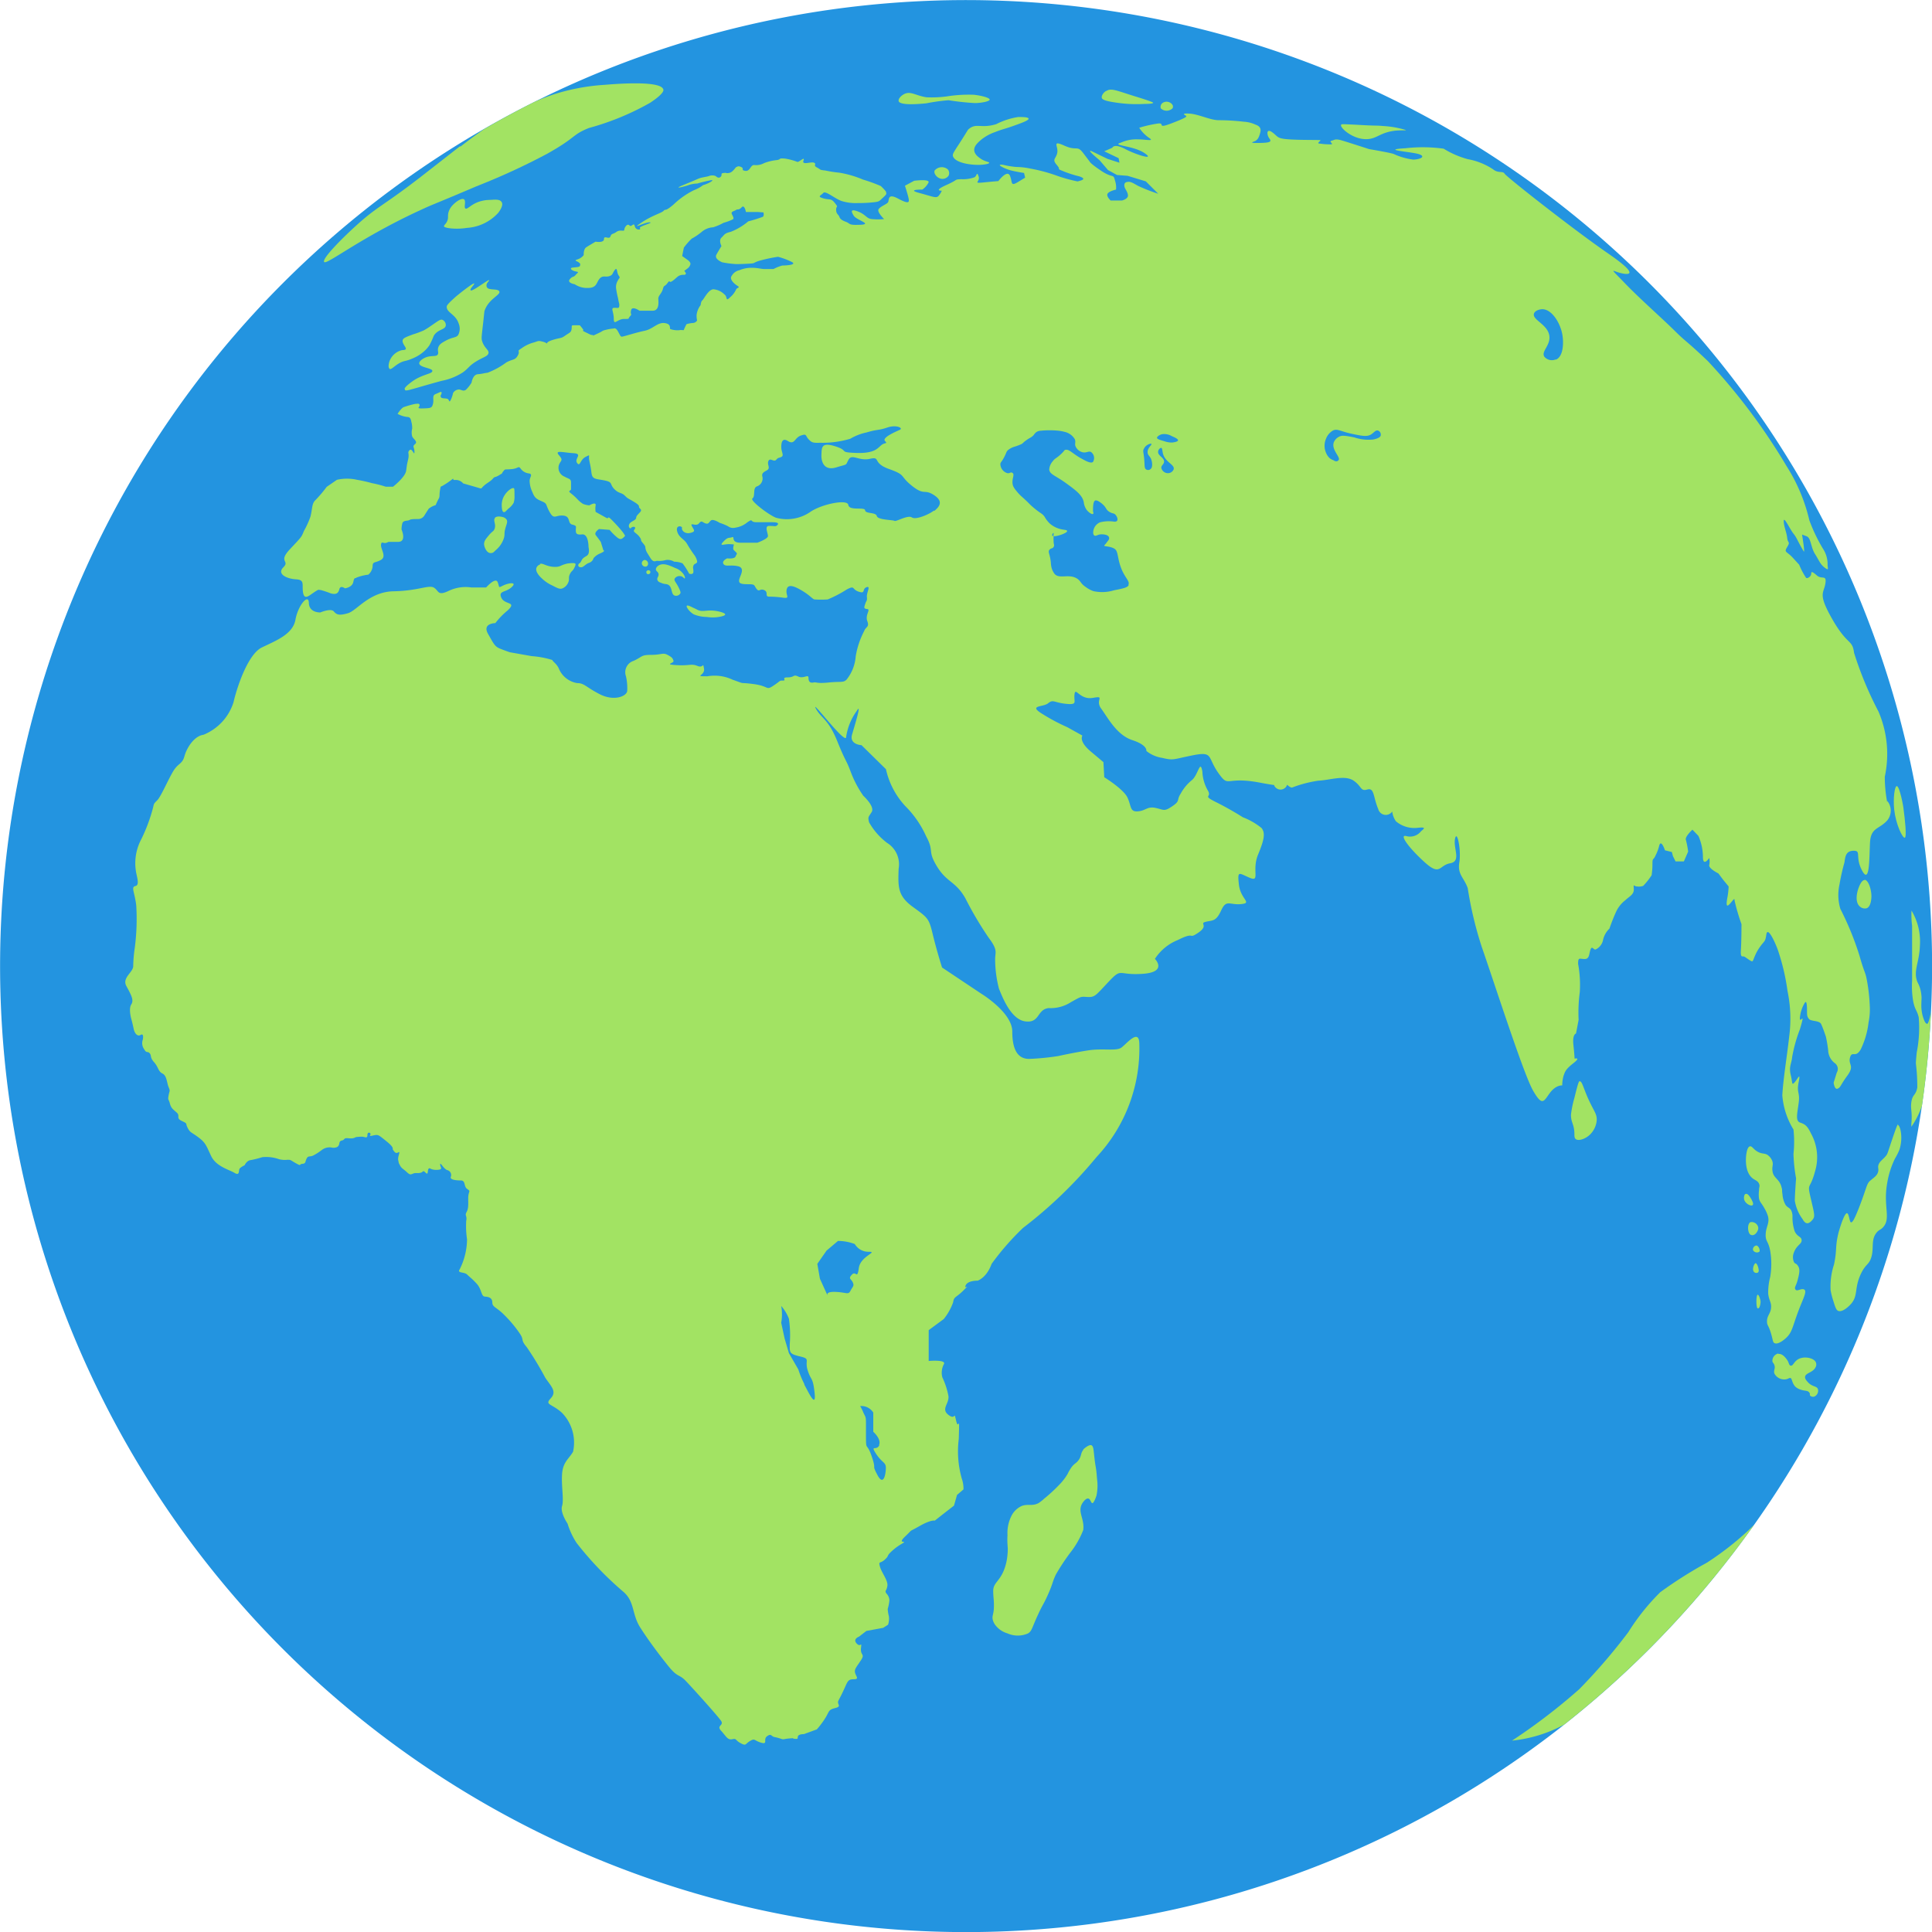 <svg id="Raggruppa_811" data-name="Raggruppa 811" xmlns="http://www.w3.org/2000/svg" xmlns:xlink="http://www.w3.org/1999/xlink" width="23" height="23" viewBox="0 0 23 23">
  <defs>
    <clipPath id="clip-path">
      <rect id="Rettangolo_509" data-name="Rettangolo 509" width="23" height="23" fill="none"/>
    </clipPath>
  </defs>
  <g id="Raggruppa_810" data-name="Raggruppa 810" clip-path="url(#clip-path)">
    <path id="Tracciato_3010" data-name="Tracciato 3010" d="M23,11.5A11.5,11.5,0,1,0,11.5,23,11.5,11.5,0,0,0,23,11.5" transform="translate(0.001 0.001)" fill="#2394e0"/>
    <path id="Tracciato_3011" data-name="Tracciato 3011" d="M91.263,131.3c-.04.049-.021.075-.061.129-.029.039-.044.033-.082.082a.551.551,0,0,0-.048.082.664.664,0,0,1-.1.129,1.871,1.871,0,0,1-.177.163.52.52,0,0,1-.068.054c-.077.04-.124.006-.2.034a.255.255,0,0,0-.122.116.454.454,0,0,0-.048.231c-.007.123.01.132,0,.231a.637.637,0,0,1-.048.2c-.055.125-.12.14-.122.231,0,.026,0,.038.007.122a.855.855,0,0,1,0,.1c-.006.066-.02.078-.014.116a.173.173,0,0,0,.041.082.277.277,0,0,0,.136.088.3.3,0,0,0,.245,0c.047-.029.042-.059.122-.231.056-.121.06-.109.109-.218.067-.147.055-.157.1-.252a2.632,2.632,0,0,1,.17-.258,1.044,1.044,0,0,0,.156-.272c.016-.136-.07-.213-.014-.313.017-.029.049-.067.075-.061s.029.054.048.054.046-.083.048-.088a.583.583,0,0,0,.007-.2c-.013-.17-.016-.11-.034-.279-.008-.074-.01-.113-.034-.122s-.074.028-.1.054" transform="translate(-78.363 -114.045)" fill="#a2e363"/>
    <path id="Tracciato_3012" data-name="Tracciato 3012" d="M48.76,51.174a.069.069,0,0,0-.046.041c-.015.044.035.1.066.127a.438.438,0,0,0,.125.084c.055.029.083.043.112.036a.127.127,0,0,0,.074-.069c.021-.043,0-.055.02-.1s.035-.036.056-.082c.01-.021.017-.036.01-.046s-.06-.007-.1,0c-.073.018-.075.034-.12.038a.292.292,0,0,1-.115-.015c-.042-.013-.06-.028-.087-.02" transform="translate(-42.328 -44.455)" fill="#a2e363"/>
    <path id="Tracciato_3013" data-name="Tracciato 3013" d="M45.718,44.342c-.023-.014-.081.033-.112.082a.218.218,0,0,0-.034.112c0,.014,0,.08.02.088s.028-.011.061-.041a.222.222,0,0,0,.061-.068.24.24,0,0,0,.01-.082c0-.057,0-.086-.007-.092" transform="translate(-39.599 -38.529)" fill="#a2e363"/>
    <path id="Tracciato_3014" data-name="Tracciato 3014" d="M44.119,46.946c-.027.03.018.074-.007.133-.012.028-.024.022-.065.071s-.055.067-.058.1.027.106.068.112.048-.014.075-.037a.311.311,0,0,0,.088-.126c.023-.062,0-.059.027-.146.012-.039.024-.065.01-.088a.076.076,0,0,0-.048-.031s-.066-.019-.092.01" transform="translate(-38.226 -40.779)" fill="#a2e363"/>
    <path id="Tracciato_3015" data-name="Tracciato 3015" d="M58.343,50.868a.041.041,0,0,0-.034.046.043.043,0,0,0,.054.032.036.036,0,0,0,.02-.029.044.044,0,0,0-.041-.049" transform="translate(-50.668 -44.202)" fill="#a2e363"/>
    <path id="Tracciato_3016" data-name="Tracciato 3016" d="M58.721,51.81a.025.025,0,0,0,.009.032.026.026,0,0,0,.032-.008.025.025,0,0,0,0-.029.028.028,0,0,0-.042.005" transform="translate(-51.024 -45.009)" fill="#a2e363"/>
    <path id="Tracciato_3017" data-name="Tracciato 3017" d="M59.6,51.267c-.006,0-.039.023-.039.048s.027.027.032.056-.022.044-.014.07.031.03.058.041.049.006.07.017c.053.028.032.112.077.129a.059.059,0,0,0,.068-.025c.006-.013,0-.026-.009-.048-.037-.084-.068-.1-.059-.127a.066.066,0,0,1,.068-.031c.03,0,.046.032.053.027s0-.028-.014-.049a.194.194,0,0,0-.1-.075c-.07-.032-.139-.063-.194-.032" transform="translate(-51.753 -44.538)" fill="#a2e363"/>
    <path id="Tracciato_3018" data-name="Tracciato 3018" d="M62.382,55.013c.005-.007.03,0,.074.023.028.012.044.021.054.026.051.025.088.007.161.008s.168.027.168.046-.062.028-.079.031a.449.449,0,0,1-.138,0,.427.427,0,0,1-.156-.031c-.057-.033-.093-.091-.084-.1" transform="translate(-54.206 -47.802)" fill="#a2e363"/>
    <path id="Tracciato_3019" data-name="Tracciato 3019" d="M142.827,98.21c-.012,0-.021.02-.065.2a1.232,1.232,0,0,0-.041.2c0,.1.039.108.041.231,0,.025,0,.045.014.058.032.029.116,0,.167-.048a.268.268,0,0,0,.085-.18c0-.077-.034-.1-.105-.258-.06-.137-.071-.206-.1-.2" transform="translate(-124.019 -85.34)" fill="#a2e363"/>
    <path id="Tracciato_3020" data-name="Tracciato 3020" d="M158.889,104.252c-.035-.025-.054-.014-.1-.031-.072-.028-.086-.082-.116-.075s-.041.078-.044.105-.023.208.085.282c.026.018.055.026.068.058s0,.034,0,.078a.359.359,0,0,0,0,.1c.01.043.028.049.065.116a.43.43,0,0,1,.041.092c.022.084-.023.124-.027.214s.031.077.054.2a.939.939,0,0,1,0,.309.731.731,0,0,0-.024.2c.01.087.04.1.034.17s-.052.094-.048.166c0,.04.016.037.044.126s.022.114.044.126c.045.025.131-.053.139-.061.076-.071.074-.131.15-.33.053-.139.1-.222.068-.245s-.085.026-.105,0,.006-.042.024-.112.033-.125.007-.167-.036-.022-.051-.051a.144.144,0,0,1,0-.112c.032-.089.094-.1.092-.146s-.05-.038-.082-.105a.512.512,0,0,1-.027-.177.161.161,0,0,0-.014-.071c-.019-.037-.042-.032-.068-.068a.292.292,0,0,1-.037-.126c-.009-.05,0-.052-.01-.078-.022-.107-.1-.112-.109-.2-.009-.056.017-.078-.007-.129a.153.153,0,0,0-.051-.061" transform="translate(-137.841 -90.499)" fill="#a2e363"/>
    <path id="Tracciato_3021" data-name="Tracciato 3021" d="M158.838,111c-.04.021-.032.135.007.15s.071-.022.085-.061a.063.063,0,0,0,0-.037.08.08,0,0,0-.1-.051" transform="translate(-138.001 -96.449)" fill="#a2e363"/>
    <path id="Tracciato_3022" data-name="Tracciato 3022" d="M159.28,114.76c.015,0,.029.035.034.058s.009.043-.007.054a.038.038,0,0,1-.044-.007c-.029-.028,0-.1.017-.105" transform="translate(-138.381 -99.722)" fill="#a2e363"/>
    <path id="Tracciato_3023" data-name="Tracciato 3023" d="M159.276,113.152a.047.047,0,0,0-.037.054.053.053,0,0,0,.075.02c.015-.018-.01-.075-.037-.075" transform="translate(-138.37 -98.324)" fill="#a2e363"/>
    <path id="Tracciato_3024" data-name="Tracciato 3024" d="M158.454,108.455c-.016,0-.025.036-.021.061.009.052.078.088.1.075s-.005-.062-.024-.092c-.008-.012-.031-.049-.051-.044" transform="translate(-137.671 -94.242)" fill="#a2e363"/>
    <path id="Tracciato_3025" data-name="Tracciato 3025" d="M159.581,117.614c-.021,0-.021.159,0,.163s.031-.036.034-.071-.022-.094-.034-.092" transform="translate(-138.656 -102.201)" fill="#a2e363"/>
    <path id="Tracciato_3026" data-name="Tracciato 3026" d="M161.081,122.956a.089.089,0,0,0-.071.088c0,.021.015.023.024.051.014.045-.014.062,0,.1a.132.132,0,0,0,.139.068c.029-.005.037-.02.054-.014s.016.058.054.1a.16.16,0,0,0,.065.037c.05.018.079.008.1.031s0,.031.017.044a.05.05,0,0,0,.048.007.076.076,0,0,0,.041-.088c-.014-.039-.068-.025-.119-.082-.019-.021-.037-.041-.034-.065.007-.049.1-.048.129-.122a.069.069,0,0,0,0-.048c-.02-.054-.142-.081-.214-.037-.048.029-.059.08-.085.075s-.017-.033-.048-.075c-.017-.022-.051-.069-.1-.065" transform="translate(-139.91 -106.843)" fill="#a2e363"/>
    <path id="Tracciato_3027" data-name="Tracciato 3027" d="M167.124,102.127c-.005,0-.011,0-.065.16-.063.184-.059.19-.082.218-.04.049-.086.07-.092.126,0,.026.006.036,0,.061-.011.05-.058.075-.085.1-.056.042-.044.076-.146.337-.05.125-.073.169-.092.167s-.023-.106-.048-.109-.068.116-.1.228c-.045.183-.015.191-.054.381a.835.835,0,0,0-.041.309.9.9,0,0,0,.031.122c.023.075.035.112.058.122.043.019.11-.034.15-.078.092-.1.04-.185.119-.357.061-.131.1-.107.129-.211s-.007-.2.058-.282c.031-.04.046-.031.078-.065.1-.107,0-.247.051-.53a1.047,1.047,0,0,1,.092-.289.786.786,0,0,0,.051-.1c.051-.145.011-.3-.017-.3" transform="translate(-144.526 -88.744)" fill="#a2e363"/>
    <path id="Tracciato_3028" data-name="Tracciato 3028" d="M168.777,79.949c-.039,0-.068.085-.075.105s-.051.157.024.214a.089.089,0,0,0,.075.017c.054-.019.057-.118.058-.139,0-.09-.038-.2-.082-.2" transform="translate(-146.58 -69.472)" fill="#a2e363"/>
    <path id="Tracciato_3029" data-name="Tracciato 3029" d="M86.554,11.09c0-.022.006-.034.075-.139.108-.167.1-.166.119-.18.088-.071.143,0,.323-.055a.853.853,0,0,1,.262-.085c.051,0,.12,0,.123.02s-.085.052-.187.088-.126.037-.211.071a.547.547,0,0,0-.167.092c-.039.034-.086.075-.082.126s.056.084.078.1c.054.036.1.036.1.048s-.048.021-.1.024c-.119.006-.316-.024-.333-.109" transform="translate(-75.211 -9.238)" fill="#a2e363"/>
    <path id="Tracciato_3030" data-name="Tracciato 3030" d="M84.885,15.236a.111.111,0,0,1,.16-.014.071.071,0,0,1,.007.075.089.089,0,0,1-.112.027c-.037-.017-.065-.06-.054-.088" transform="translate(-73.76 -13.204)" fill="#a2e363"/>
    <path id="Tracciato_3031" data-name="Tracciato 3031" d="M100.141,8.168c-.029.019-.055.055-.048.082s.077.044.211.061a1.6,1.6,0,0,0,.3.01c.086,0,.1-.008.1-.014s-.065-.029-.18-.065c-.248-.075-.316-.115-.377-.075" transform="translate(-86.976 -7.084)" fill="#a2e363"/>
    <path id="Tracciato_3032" data-name="Tracciato 3032" d="M105.425,9.316a.1.1,0,0,0,.143,0,.046.046,0,0,0,0-.037.085.085,0,0,0-.122-.024.059.059,0,0,0-.02.061" transform="translate(-91.608 -8.028)" fill="#a2e363"/>
    <path id="Tracciato_3033" data-name="Tracciato 3033" d="M81.625,8.549c.017.056.249.035.33.027a2.4,2.4,0,0,1,.265-.037,2.989,2.989,0,0,0,.313.034c.072,0,.176-.019.177-.041s-.1-.049-.19-.058a1.663,1.663,0,0,0-.323.02,1.34,1.34,0,0,1-.241.01c-.126-.02-.184-.074-.258-.041-.04.018-.079.059-.071.085" transform="translate(-70.928 -7.346)" fill="#a2e363"/>
    <path id="Tracciato_3034" data-name="Tracciato 3034" d="M36.8,26.769c.009.02.1-.018.435-.109a.713.713,0,0,0,.252-.1c.068-.048.07-.075.156-.129s.141-.061.15-.1-.049-.059-.075-.143c-.011-.034-.007-.05.014-.238.013-.12.012-.117.014-.122.045-.141.192-.19.177-.231s-.132-.009-.15-.054.036-.073.027-.082-.2.139-.218.122.05-.072.041-.082-.151.1-.218.156c-.1.089-.109.107-.109.122,0,.071.107.087.143.2a.16.16,0,0,1-.007.136c-.027.035-.063.02-.15.068-.041.023-.067.037-.082.068-.022.046.008.075-.014.1s-.09,0-.163.041c-.011.006-.057.033-.054.061.005.049.155.054.156.088s-.086.035-.2.1c-.053.032-.139.1-.129.116" transform="translate(-31.978 -22.126)" fill="#a2e363"/>
    <path id="Tracciato_3035" data-name="Tracciato 3035" d="M35.309,29.623c-.018-.011-.01-.059,0-.088a.21.21,0,0,1,.139-.129c.029-.007.047,0,.055-.017s-.047-.065-.037-.105c.006-.025.045-.039.122-.068a1.009,1.009,0,0,0,.129-.048.833.833,0,0,0,.071-.044c.1-.068.124-.09.15-.082a.068.068,0,0,1,.041.068c-.007.053-.094.042-.143.122a.949.949,0,0,1-.051.112.383.383,0,0,1-.048.058.471.471,0,0,1-.153.1c-.09.039-.092.022-.153.054s-.1.083-.122.071" transform="translate(-30.672 -25.235)" fill="#a2e363"/>
    <path id="Tracciato_3036" data-name="Tracciato 3036" d="M40.377,18.317c-.014.052-.048.064-.044.082s.137.039.272.017a.55.55,0,0,0,.374-.18c.014-.018.064-.087.041-.126s-.08-.03-.143-.027a.407.407,0,0,0-.153.031c-.082.035-.114.084-.136.071s.011-.089-.017-.109-.1.029-.143.078a.2.2,0,0,0-.044.085c-.007.035,0,.045-.007.078" transform="translate(-35.047 -15.703)" fill="#a2e363"/>
    <path id="Tracciato_3037" data-name="Tracciato 3037" d="M121.823,11.31c-.012.034.149.18.32.167.111-.009.147-.078.321-.1.075-.008.13,0,.131-.008a1.155,1.155,0,0,0-.275-.048c-.078-.008-.072,0-.316-.015-.153-.007-.176-.01-.18,0" transform="translate(-105.858 -9.821)" fill="#a2e363"/>
    <path id="Tracciato_3038" data-name="Tracciato 3038" d="M31.053,8.305l-.464.362c-.447.346-.514.349-.765.576-.162.146-.417.4-.387.439s.443-.3,1.188-.637c.133-.061.08-.032.627-.265a8,8,0,0,0,.841-.387c.356-.2.288-.222.495-.306a3.149,3.149,0,0,0,.729-.3c.165-.109.161-.148.158-.158-.027-.114-.6-.064-.7-.056a2.488,2.488,0,0,0-.6.112c-.084.028-.161.058-.232.09q-.306.153-.6.324c-.1.069-.189.136-.282.208" transform="translate(-25.578 -6.563)" fill="#a2e363"/>
    <path id="Tracciato_3039" data-name="Tracciato 3039" d="M140.231,138.531l-.068.067a3.647,3.647,0,0,1-.489.381,5.137,5.137,0,0,0-.558.353,2.621,2.621,0,0,0-.381.476,6.848,6.848,0,0,1-.585.68,7.077,7.077,0,0,1-.8.612,1.657,1.657,0,0,0,.621-.191,11.565,11.565,0,0,0,2.261-2.378" transform="translate(-119.35 -120.378)" fill="#a2e363"/>
    <path id="Tracciato_3040" data-name="Tracciato 3040" d="M32.321,18.564a1.633,1.633,0,0,1-.029-.306,1.281,1.281,0,0,0-.075-.775,4.233,4.233,0,0,1-.291-.7c-.02-.163-.076-.082-.255-.393s-.107-.311-.087-.427-.041-.048-.1-.1-.068-.048-.068-.02-.041.061-.061.048a.873.873,0,0,1-.082-.156l-.075-.082c-.075-.082-.109-.061-.068-.129s.007-.041,0-.109-.041-.136-.041-.2.075.1.116.15.054.1.122.211c.018.029-.02-.2-.02-.2l.054.02c.054.02.048.129.1.211s.061.122.116.163.034.007.034-.034a.335.335,0,0,0-.054-.19,1.981,1.981,0,0,1-.163-.34,2.08,2.08,0,0,0-.272-.646,7.213,7.213,0,0,0-.938-1.251c-.272-.258-.251-.218-.394-.36s-.415-.381-.591-.564-.163-.156-.075-.129.292.061-.122-.224-1.213-.914-1.236-.952-.074,0-.138-.053a.8.8,0,0,0-.3-.12,1.093,1.093,0,0,1-.288-.125,1.818,1.818,0,0,0-.456-.005c-.306.018.066.041.158.069s.023.064-.064.066a.8.8,0,0,1-.237-.069c-.074-.02-.288-.056-.288-.056s-.219-.071-.314-.1-.094-.008-.132,0,.02.036,0,.043a.732.732,0,0,1-.135-.008c-.061,0,.015-.036,0-.041s-.222,0-.372-.01-.127-.031-.2-.084-.066.031-.036.071.02.054-.123.056-.056-.013-.036-.028.036-.031.053-.1-.043-.084-.061-.092a.386.386,0,0,0-.135-.033,2.7,2.7,0,0,0-.3-.018c-.1,0-.242-.074-.354-.079s-.031.023-.031.031-.005.02-.181.087-.069-.008-.153,0a1.516,1.516,0,0,0-.227.051.433.433,0,0,0,.117.12c.071.046-.038.018-.135.018a.443.443,0,0,0-.2.039c-.12.037.143.032.28.124s-.094.023-.229-.048-.153-.015-.153-.015L23,10.813l.171.082.01.054-.143-.046-.173-.084c-.11-.054.079.1.079.1l.1.117.107.059.127.01.217.066.148.148a2.132,2.132,0,0,1-.24-.094c-.064-.036-.087-.051-.12-.048s-.046.015-.044.048.038.064.043.11-.071.064-.071.064l-.135,0s-.056-.051-.036-.082.1-.048.1-.048a.259.259,0,0,0-.013-.11c-.02-.084-.023-.02-.161-.112s-.14-.112-.14-.112l-.076-.1c-.076-.1-.072-.02-.225-.089s-.071.008-.084.082-.066.077-.01.143.01.038.038.061a1.32,1.32,0,0,0,.232.079c.11.036.005.053-.018.061a1.83,1.83,0,0,1-.263-.074,1.952,1.952,0,0,0-.3-.079A.8.8,0,0,0,21.956,11a1.046,1.046,0,0,1-.161-.026c-.1-.013.018.046.084.064s.166.033.166.033l.013.056-.089.054c-.089.053-.059,0-.092-.077s-.138.064-.138.064-.015,0-.166.015-.046-.005-.069-.071-.018-.008-.048.01a.4.4,0,0,1-.161.023c-.087.005-.02,0-.178.071s-.051.066-.051.066a.224.224,0,0,1-.036.059c-.028.036-.064.013-.229-.031s.033-.041.033-.041a.229.229,0,0,0,.074-.084c.018-.046-.171-.021-.171-.021l-.11.059s.033.1.043.148.01.077-.125.005-.1.025-.122.048-.089.046-.11.079.066.117.066.117a.733.733,0,0,1-.148,0c-.066-.008-.069-.056-.168-.092s-.066.018-.046.051.092.059.125.082-.015.028-.1.028-.069-.018-.117-.036-.069-.033-.079-.061-.038-.031-.038-.084.033-.018-.015-.079-.059-.033-.138-.056-.028-.031,0-.064.148.079.232.1a.556.556,0,0,0,.184.02,1.463,1.463,0,0,0,.173-.008c.084-.008.074-.013.127-.061s.028-.043.033-.056-.064-.077-.064-.077a1.825,1.825,0,0,0-.212-.077,1.235,1.235,0,0,0-.28-.082,1.456,1.456,0,0,1-.168-.026c-.077-.008-.049-.01-.1-.036s0-.038-.033-.056-.15.033-.128-.025-.046.015-.071.015A.693.693,0,0,0,19.2,10.9c-.087-.008-.041.01-.1.018a.567.567,0,0,0-.15.036.2.2,0,0,1-.115.023c-.048-.005-.048.076-.107.069s-.01-.028-.051-.046-.046,0-.056,0-.041.064-.089.071-.013-.005-.061,0-.013.023-.038.046-.048,0-.061-.01a.113.113,0,0,0-.077,0c-.018.008-.064.013-.1.023s-.046.02-.2.082.015.02.066,0a.367.367,0,0,1,.094-.015,1.557,1.557,0,0,1,.171-.041c.028,0-.02.031-.069.049s-.015,0-.069.036a.573.573,0,0,1-.079.038.987.987,0,0,0-.237.168c-.11.094-.092.046-.117.074s-.135.053-.268.143.036-.005.1-.005-.135.048-.115.069-.048.031-.061-.023-.038.018-.064-.01-.061.028-.061.053-.048-.008-.094.025-.056.013-.071.054-.077-.018-.077.031-.1.031-.1.031-.074.043-.11.066-.031.094-.031.094a.155.155,0,0,1-.074.051c-.048.015-.008.018.015.036s.018.02.015.038-.036.018-.084.023-.018.036.031.046.028.01,0,.043-.033.008-.069.051.059.059.059.059a.262.262,0,0,0,.156.044c.109,0,.1-.064.139-.109s.068-.017.115-.031.037-.037.068-.075.02.031.044.065.01.024-.01.064a.147.147,0,0,0-.02.088,1.037,1.037,0,0,0,.024.122c.01.065.017.058.014.092s-.027.017-.065.021,0,.048,0,.132.044,0,.122,0,.041,0,.071-.031,0-.018.013-.073.1.006.1.006h.156c.082,0,.07-.1.068-.14s.039-.062.054-.117.017-.022.053-.069.017-.011.042-.018.072-.057.093-.07A.122.122,0,0,1,18,12.284c.043-.007,0-.046,0-.046s.018-.015.036-.028a.091.091,0,0,0,.036-.048c.01-.025-.026-.051-.026-.051l-.071-.051.02-.1a.816.816,0,0,1,.094-.107.727.727,0,0,0,.117-.079.227.227,0,0,1,.138-.056.691.691,0,0,0,.125-.054.611.611,0,0,0,.11-.041c.02-.015-.01-.048-.015-.071s.036-.028.053-.041.031.007.066-.031.051.056.051.056h.145l.064.005s.01.04-.008.052a1.6,1.6,0,0,1-.173.054.743.743,0,0,1-.209.125c-.079.018-.074.036-.11.069s0,.1,0,.1-.031.05-.059.1.042.081.065.093a1.139,1.139,0,0,0,.173.022s.059,0,.146-.005.039-.007.124-.034a1.8,1.8,0,0,1,.224-.048.866.866,0,0,1,.167.063c.063.036-.093.041-.116.041a.513.513,0,0,0-.105.042s-.048,0-.1,0-.078-.015-.16-.015a.365.365,0,0,0-.146.029.138.138,0,0,0-.092.068c-.029.037.026.09.067.116s0,.02-.013.043a.262.262,0,0,1-.071.094c-.061.061-.028-.005-.069-.033a.207.207,0,0,0-.13-.061c-.061,0-.117.122-.133.132s-.02.056-.02.056a.244.244,0,0,0-.048.115.239.239,0,0,0,.006.068.062.062,0,0,1-.051.03.352.352,0,0,0-.075.014.6.6,0,0,0-.031.065c0,.014-.017,0-.058.007a.259.259,0,0,1-.105-.014c-.01-.007.017-.061-.068-.071s-.136.071-.238.092-.252.07-.27.07-.023-.023-.048-.066-.043-.033-.051-.031a.555.555,0,0,0-.089.015c-.059.015-.02.008-.107.048S16.933,13,16.91,13s-.018,0-.082-.031-.018-.013-.033-.036a.511.511,0,0,0-.038-.048.811.811,0,0,0-.082,0c-.023,0-.01.018-.018.053s-.028.036-.077.071-.048.02-.14.048-.071.046-.071.046a.181.181,0,0,0-.064-.026c-.048-.013-.051,0-.1.013a.443.443,0,0,0-.143.069c-.066.041-.01.023-.043.084s-.061.041-.138.084a.934.934,0,0,1-.222.122c-.059.008-.056.013-.117.018s-.074.1-.074.1a.446.446,0,0,1-.064.082c-.033.031-.066-.005-.092,0a.087.087,0,0,0-.064.041.4.4,0,0,1-.025.077c-.026.054-.015,0-.046-.008s-.069,0-.076-.023.008-.02.01-.046-.025-.005-.071.013-.018.064-.031.115-.024.053-.116.056-.044-.01-.044-.037-.024-.017-.051-.017a1.13,1.13,0,0,0-.133.037c-.031.007-.078.082-.078.082a.313.313,0,0,0,.116.037c.048,0,.044.054.051.068a.307.307,0,0,1,.007.071.178.178,0,0,0,0,.092c.014.034.071.061.034.092s-.007.034-.007.092-.027-.051-.058-.02,0,.034-.017.109-.013.058-.024.136-.156.19-.156.19h-.087a1.3,1.3,0,0,0-.163-.042,1.756,1.756,0,0,0-.178-.04.541.541,0,0,0-.24,0l-.122.084a1.542,1.542,0,0,1-.133.157c-.046.041-.036.106-.061.2a1.035,1.035,0,0,1-.077.168c-.031.077-.025.066-.168.219s.005.132-.077.214.046.137.153.143.066.066.082.158.071.036.133-.005.046-.026.077-.026a1.127,1.127,0,0,1,.122.041c.061.015.087,0,.1-.051s.066-.01.066-.01.087-.01.1-.076.026-.036.036-.051a.586.586,0,0,1,.143-.036.145.145,0,0,0,.051-.1c0-.061.031-.036.1-.076s-.005-.128,0-.179.026-.01.066-.025.015-.01.015-.01l.005,0h.117c.107,0,.041-.148.041-.148a.308.308,0,0,1,.01-.074c.01-.036.066-.027.082-.037s.036-.013.1-.013a.088.088,0,0,0,.082-.045s.036-.058.051-.079a.246.246,0,0,1,.082-.042.72.72,0,0,1,.036-.077c.015-.026.005-.041.015-.1s.005-.036.036-.056a.87.87,0,0,0,.092-.061c.061-.046,0,0,.056-.005a.113.113,0,0,1,.092.041l.143.041c.092.026.061.026.1-.01s.084-.056.11-.087.02-.008.077-.043.018-.008.046-.043.015-.02.1-.028.079-.043.107-.008a.138.138,0,0,0,.1.059c.051.01.008.046.008.087a.321.321,0,0,0,.033.135c.028.074.053.084.117.112s.036.033.089.127.069.033.161.041.048.092.107.107.043.023.043.061,0,.064.074.056.077.131.077.145.022.084-.023.111-.048.031-.065.064-.027.019-.033.042.018.033.042.028.042-.036.087-.052a.08.08,0,0,0,.052-.055A.2.2,0,0,1,17,15.6c.071-.031.037-.037.037-.037l-.031-.1s-.031-.044-.058-.078.037-.075.037-.075l.126.01a.7.7,0,0,0,.065.068c.034.031.048.041.068.041s.051-.037.051-.037,0-.024-.119-.15-.054-.037-.109-.068l-.122-.068a.239.239,0,0,1,0-.078c.007-.048-.075,0-.075,0a.253.253,0,0,1-.075-.017.316.316,0,0,1-.065-.054.674.674,0,0,0-.078-.071c-.048-.037,0-.027,0-.051s0-.031,0-.078-.024-.041-.078-.071a.113.113,0,0,1-.066-.139c.022-.058.056-.051,0-.116s.053-.031.172-.024.007.065.044.116.034-.037.1-.071.034-.02.044.034.017.071.027.153.047.071.153.092.061.041.116.1.088.041.129.082.034.027.116.078.034.048.064.075,0,.041-.031.078.01.037-.061.075-.031.1-.014.078.068-.017.041.017.02.037.058.088,0,.027.041.075.024.041.034.075.014.034.054.1.065.034.085.037a.28.28,0,0,0,.1-.01.15.15,0,0,1,.1.02.264.264,0,0,1,.1.02.873.873,0,0,1,.078.122s.051.02.051-.024-.01-.041,0-.071.048-.02.044-.054a.2.2,0,0,0-.037-.078,1.394,1.394,0,0,1-.082-.126c-.034-.061-.1-.075-.119-.153s.065-.061.058-.037.031.075.1.058.041-.034.017-.082.051.01.085-.031.037-.014.078,0,.041-.02.068-.037.1.03.1.03a.685.685,0,0,1,.1.041.1.1,0,0,0,.085.017.287.287,0,0,0,.146-.065c.078-.051.02,0,.109,0s.088,0,.19,0,.058.037.044.044-.024,0-.085,0-.01.09-.014.123-.126.077-.126.077h-.2c-.119,0-.065-.08-.1-.066s-.048-.008-.105.054.01.025.078.029.044,0,.041.035,0,.029.027.056.013.021,0,.055-.1.023-.1.023-.068.03-.044.067.082.006.173.027.022.116.014.16.018.054.107.054.066.013.1.056.038-.01.092.015,0,.077.059.077a1.133,1.133,0,0,1,.168.013c.084.01.028-.025.038-.092s.069-.059.171,0,.13.1.158.112a1.146,1.146,0,0,0,.161,0,1.448,1.448,0,0,0,.229-.12c.1-.051.054,0,.14.028s.036-.031.092-.053,0,.064.005.115-.005.038-.02.084-.018.056.025.061-.028.069,0,.143-.018.064-.038.12a.989.989,0,0,0-.1.3.5.5,0,0,1-.11.278c-.041.038-.064.018-.212.033s-.143-.008-.181,0-.059-.008-.059-.056-.059.015-.122-.015-.041.01-.125.01-.008.038-.056.038-.023,0-.115.061-.046.005-.24-.02-.071.01-.245-.051a.5.5,0,0,0-.3-.041c-.173,0-.025-.005-.041-.092s0,0-.077-.031-.092,0-.25-.01-.026-.021-.036-.051-.015-.041-.071-.071-.071,0-.194,0-.1.02-.209.071a.142.142,0,0,0-.092.184.646.646,0,0,1,.015.173c-.005.066-.158.127-.326.041s-.184-.133-.27-.133a.286.286,0,0,1-.214-.163c-.025-.066-.077-.092-.082-.112a1.083,1.083,0,0,0-.245-.046l-.26-.046s-.046-.015-.112-.041-.076-.051-.148-.178.087-.128.087-.128a.884.884,0,0,1,.143-.148c.122-.112-.031-.066-.071-.153s.051-.061.122-.127-.036-.051-.1-.02-.041.027-.066-.039-.138.063-.138.063h-.173a.466.466,0,0,0-.27.039c-.138.066-.117,0-.178-.037s-.189.038-.479.043-.438.23-.544.261-.136.018-.17-.022-.16.013-.16.013-.133.006-.136-.113-.129.027-.16.2-.231.248-.4.33-.3.487-.337.652a.618.618,0,0,1-.357.387c-.112.015-.2.156-.227.255s-.074.079-.135.181-.145.3-.189.344-.038.038-.051.092a2,2,0,0,1-.138.37.606.606,0,0,0-.066.375c.008.066.051.173-.005.184s-.008.074.01.232a2.65,2.65,0,0,1-.018.507,1.6,1.6,0,0,0-.018.214c0,.074-.135.138-.082.237s.094.166.059.219,0,.173,0,.173.015.053.028.117.051.094.082.074.036.015.026.059a.124.124,0,0,0,.018.112c.028.051.038.018.064.046s0,.048.053.107.048.11.1.135.051.107.073.161.011.038,0,.1,0,.036.015.094.036.069.082.11-.015.064.061.1.038.023.069.082.038.046.127.112.094.1.153.224.214.161.278.2.048-.028.059-.048.061-.043.061-.043.025-.056.071-.061a1.094,1.094,0,0,0,.139-.035.454.454,0,0,1,.2.024.277.277,0,0,0,.1.007c.044,0,.027,0,.1.041s.034.01.078.007.031-.027.051-.064.037-.014.082-.037a.693.693,0,0,0,.1-.065.152.152,0,0,1,.129-.025c.044,0,.071-.009.078-.053s.037-.025.054-.046.031-.015.074-.013a.115.115,0,0,0,.069-.015.576.576,0,0,1,.071-.005c.036,0,.066.028.066-.02s.051-.025.033,0,.043,0,.071,0,.031,0,.128.079.059.082.074.1.028.048.061.028-.01.051,0,.094,0,.02.02.059.038.041.079.079.046.033.079.02.053,0,.089-.01.023-.036.059,0,.019-.031.036-.048.02.017.1.014.037-.031.037-.065.041.054.085.068a.06.06,0,0,1,.041.082c-.01.031.058.041.119.041s.034.071.075.1.027.02.017.071.01.146-.02.2.007.041-.007.112a1.057,1.057,0,0,0,.01.218.813.813,0,0,1-.087.356c-.036.051.053.028.089.064s.048.038.112.107.051.153.1.155.087.018.087.071.048.054.135.14a1.481,1.481,0,0,1,.189.224c.061.087.005.071.087.168a3.776,3.776,0,0,1,.219.362c.066.1.143.163.066.245s.01.061.133.173a.508.508,0,0,1,.132.464c-.051.087-.122.122-.131.27s.024.3,0,.377.066.209.066.209a.9.9,0,0,0,.107.229,3.965,3.965,0,0,0,.556.581c.138.117.1.265.2.423s.235.337.342.469.122.087.2.168.387.423.423.479-.061.051,0,.117.076.112.132.1.031.01.1.047.051.01.112-.026.046-.005.132.02.02-.041.071-.077.046,0,.087.01a.589.589,0,0,1,.082.022c.031.011.026,0,.107-.006s0,0,.051.005.031-.005.041-.031.071-.025.071-.025l.153-.056a1.05,1.05,0,0,0,.1-.133c.051-.082.034-.1.119-.121s.015-.044.039-.09.039-.073.075-.153.042-.1.109-.1.023-.036.013-.079.02-.069.071-.148-.009-.052,0-.144,0,0-.051-.054.027-.082.027-.082l.088-.068.2-.037.058-.037a.221.221,0,0,0,.01-.1.455.455,0,0,1-.014-.088.524.524,0,0,0,.02-.1.117.117,0,0,0-.034-.082c-.027-.038,0-.027.01-.092s-.068-.156-.088-.228,0-.034.054-.082.027-.044.064-.082a.661.661,0,0,1,.146-.112c.078-.048-.071.017.036-.085s.026-.041.168-.122.184-.066.184-.066l.117-.092.112-.087.036-.127.077-.066a.36.36,0,0,0-.02-.128,1.189,1.189,0,0,1-.036-.474c.01-.336,0-.082-.031-.214s0,0-.092-.071.01-.132,0-.224a.914.914,0,0,0-.073-.224.218.218,0,0,1,.017-.153c.041-.061-.179-.041-.179-.041v-.367l.179-.132a.675.675,0,0,0,.112-.2c.01-.071.032-.05.124-.142s0,0,.025-.059.142-.056.142-.056.106-.031.167-.2a3.125,3.125,0,0,1,.374-.428,5.324,5.324,0,0,0,.877-.846,1.889,1.889,0,0,0,.507-1.356c-.007-.17-.149.007-.211.054s-.217.007-.394.034-.36.068-.36.068a2.963,2.963,0,0,1-.347.034c-.129,0-.2-.1-.2-.326s-.367-.449-.367-.449l-.469-.313s-.061-.19-.109-.388-.055-.2-.238-.333-.177-.238-.17-.455a.3.3,0,0,0-.138-.308.8.8,0,0,1-.214-.245c-.015-.066-.01-.056.031-.122s-.1-.194-.1-.194a1.274,1.274,0,0,1-.148-.281c-.061-.163-.056-.107-.163-.372s-.194-.27-.255-.388.362.444.362.342a.7.7,0,0,1,.127-.311c.061-.107-.02.158-.056.28s.112.128.112.128l.291.286a.947.947,0,0,0,.229.438,1.2,1.2,0,0,1,.25.362c.1.184.01.163.128.357s.219.173.337.377a4.163,4.163,0,0,0,.28.474c.112.148.076.173.076.25a1.4,1.4,0,0,0,.046.357c.031.071.133.362.311.387s.138-.143.281-.158a.444.444,0,0,0,.265-.071c.128-.071.112-.066.2-.061s.1-.026.255-.189.1-.066.4-.087.144-.178.144-.178a.584.584,0,0,1,.272-.224c.218-.109.116,0,.245-.088s.007-.109.088-.129.122,0,.184-.136.1-.061.238-.075-.007-.055-.027-.231,0-.136.129-.082.02-.088.1-.279.082-.258.041-.313a.812.812,0,0,0-.224-.129,3.585,3.585,0,0,0-.313-.177c-.177-.088-.054-.054-.1-.136a.49.49,0,0,1-.068-.231c-.027-.15-.048.034-.122.1a.529.529,0,0,0-.136.163c-.054.082,0,.082-.1.15s-.1.041-.2.02-.115.034-.211.041-.075-.061-.122-.163S23,18.265,23,18.265l-.01-.18-.15-.126c-.15-.126-.1-.19-.1-.19l-.18-.1a2.283,2.283,0,0,1-.289-.153c-.187-.112,0-.082.061-.132s.071-.007.214.007.088-.024.1-.115.061.071.218.044.02.02.1.129.184.313.37.374.167.129.167.129a.392.392,0,0,0,.187.082c.143.034.126.017.37-.031s.167.024.3.211.071.034.5.116c.078.015.131.023.165.028,0,0,0,.013.015.027a.082.082,0,0,0,.139-.031s.034.034.058.034a1.44,1.44,0,0,1,.313-.082c.139-.007.319-.071.421,0s.078.129.163.105.068.088.129.231a.093.093,0,0,0,.167.031.26.26,0,0,0,.044.116.34.34,0,0,0,.258.078c.116-.013.071.014.041.041a.166.166,0,0,1-.173.058c-.092-.027.017.129.211.306s.173.041.309.017.034-.177.058-.292.075.139.051.282.054.177.1.306a4.431,4.431,0,0,0,.167.7c.163.469.5,1.52.612,1.713s.126.122.2.024.146-.088.146-.088a.422.422,0,0,1,.017-.119c.017-.044.02-.071.116-.146s.014-.054.014-.054,0-.034-.014-.163.031-.136.031-.136l.031-.163a1.846,1.846,0,0,1,.014-.33,1.373,1.373,0,0,0-.02-.336c0-.085.017-.058.078-.058s.051-.068.071-.116.037.017.064,0a.159.159,0,0,0,.085-.116.265.265,0,0,1,.075-.13,2.148,2.148,0,0,1,.085-.213.378.378,0,0,1,.105-.126c.051-.048.105-.068.1-.136s0-.027.037-.027a.157.157,0,0,0,.075-.007.873.873,0,0,0,.1-.126.867.867,0,0,0,.01-.136c0-.078.01-.037.037-.1a.516.516,0,0,0,.044-.119c.024-.078.068.058.068.058l.082.02.013.049.031.063H29.9l.051-.117a1.056,1.056,0,0,0-.027-.14c-.014-.037.078-.121.078-.121l.071.074a.634.634,0,0,1,.054.249c0,.126.075.014.075.014a.2.2,0,0,1,0,.084c-.01.041.109.1.109.1l.061.081.061.074a.916.916,0,0,1-.017.143c-.017.1,0,.1.037.058s.051-.071.051-.031a2.435,2.435,0,0,0,.082.279s0,.2-.007.306.02.068.044.082.078.058.092.054.024-.075.085-.163.068-.061.082-.156.092.065.133.173a2.587,2.587,0,0,1,.119.5,1.611,1.611,0,0,1,.02.541c-.025.229-.071.5-.082.7a.915.915,0,0,0,.133.408,1.376,1.376,0,0,1,0,.291,1.931,1.931,0,0,0,.031.291s-.015.189-.015.265a.5.5,0,0,0,.092.219c.041.077.082.051.117.01s.025-.066-.02-.26-.01-.087.051-.316a.582.582,0,0,0-.048-.454c-.044-.092-.071-.109-.129-.129s-.034-.105-.017-.235-.027-.116,0-.248-.017-.027-.051.007-.02.007-.044-.092.01-.133.017-.211a1.746,1.746,0,0,1,.092-.33c.071-.238,0-.061,0-.133a.417.417,0,0,1,.058-.183c.024-.037.027.037.027.092s0,.071.024.1.122.017.143.058.058.153.058.153a1.517,1.517,0,0,1,.027.163.2.2,0,0,0,.085.156.085.085,0,0,1,.017.109l-.037.119s.01.088.048.071.027-.034.116-.156.007-.126.031-.214.065.014.129-.1a1,1,0,0,0,.092-.32.762.762,0,0,0,.014-.2,2.092,2.092,0,0,0-.034-.3c-.02-.109-.027-.075-.088-.292a3.534,3.534,0,0,0-.228-.558.579.579,0,0,1-.01-.292,2.51,2.51,0,0,1,.059-.262c.01-.077.02-.138.112-.138s.01.076.1.24.082-.153.092-.337.109-.156.206-.265a.184.184,0,0,0,0-.231m-12,7.67c-.031.071-.111-.01-.04.1s.118.1.118.168-.025.229-.1.087-.006-.041-.069-.224-.068-.041-.068-.265.005-.178-.031-.255a.522.522,0,0,0-.038-.077.167.167,0,0,1,.156.077v.229s.1.087.069.158M19.694,23.9l.136-.115a.566.566,0,0,1,.2.037.188.188,0,0,0,.167.092c.116,0-.1.051-.119.194s-.034.027-.082.078-.01.048.01.092,0,.048-.027.1-.044.02-.173.014-.1.038-.1.043h0l-.091-.2-.031-.177Zm-.265,1.588a1.12,1.12,0,0,1-.071-.173l-.112-.194-.051-.173-.041-.189a.546.546,0,0,0,0-.2.5.5,0,0,1,.092.153,1.367,1.367,0,0,1,.01.3c0,.1-.01.117.122.148s.051.041.092.168.061.071.082.27-.087-.041-.122-.1M20.972,15.09c-.048.041-.214.115-.262.082s-.19.054-.207.041-.2-.01-.211-.058-.136-.024-.139-.068-.19.01-.2-.064-.33-.007-.459.088a.494.494,0,0,1-.4.065c-.078-.027-.319-.207-.282-.231s0-.126.054-.143a.1.1,0,0,0,.065-.112c-.01-.037,0-.051.051-.078s0-.068.02-.112.064.017.092-.014.024-.017.061-.034,0-.058,0-.119.016-.11.078-.071c.082.051.078-.037.153-.064s.054,0,.092.041.051.047.139.044a1.142,1.142,0,0,0,.36-.048.629.629,0,0,1,.194-.075c.136-.041.133-.02.245-.058s.194.007.15.027-.214.092-.177.132,0,.014-.044.051-.082.1-.3.092-.075-.024-.245-.078-.163.013-.167.1.034.194.177.15.105-.017.146-.092.122.02.255-.01.02.048.228.122.119.078.272.2.143.031.265.112.048.146,0,.187m2.314.883c-.012.029-.066.04-.173.061a.48.48,0,0,1-.247.01A.349.349,0,0,1,22.779,16c-.059-.04-.057-.066-.094-.094-.1-.073-.221.007-.278-.064a.22.22,0,0,1-.033-.066.31.31,0,0,1-.01-.069c-.01-.1-.037-.122-.018-.148s.038-.012.051-.036,0-.027,0-.064a.553.553,0,0,1,0-.064.019.019,0,0,1-.015-.007c-.006-.01.007-.031.013-.031s0,.014,0,.038c.045.006.166-.039.163-.061s-.061-.005-.145-.048a.29.29,0,0,1-.061-.041.336.336,0,0,1-.061-.079c-.031-.045-.043-.034-.138-.115-.055-.047-.038-.039-.122-.115a.558.558,0,0,1-.079-.082.241.241,0,0,1-.036-.054c-.028-.071.021-.133-.005-.155s-.03.006-.064,0a.116.116,0,0,1-.084-.107c0-.022.012-.021.043-.079s.025-.066.046-.087a.217.217,0,0,1,.076-.041.753.753,0,0,0,.084-.031c.026-.015.019-.018.061-.048s.064-.034.087-.061a.134.134,0,0,1,.033-.036.1.1,0,0,1,.048-.015,1.036,1.036,0,0,1,.217,0,.44.44,0,0,1,.069.013.189.189,0,0,1,.122.087c.016.039-.007.056.013.094a.124.124,0,0,0,.076.061c.051.014.077-.02.107,0a.088.088,0,0,1,.02.117c-.029.023-.1-.021-.158-.053-.093-.056-.126-.1-.168-.092-.015,0-.012.012-.051.048-.055.053-.076.052-.1.087a.162.162,0,0,0-.043.1c.006.058.072.07.194.158s.2.146.217.23a.193.193,0,0,0,.036.094c.024.03.062.055.074.046s0-.017,0-.038c0-.036,0-.106.023-.12s.072.026.089.041c.048.041.04.066.082.092s.055.012.076.038.028.057.015.071a.04.04,0,0,1-.033.008.428.428,0,0,0-.168.008.135.135,0,0,0-.064.056c-.019.034-.026.085-.005.1s.037-.013.087-.013.084.014.089.038-.009.032-.028.059S23,15.5,23,15.509s.073.005.122.036.029.115.089.255c.045.1.094.133.077.173m.257-1.372a.045.045,0,0,1-.046,0c-.026-.016-.015-.053-.026-.148-.007-.064-.016-.075,0-.1.02-.046.081-.066.089-.056s-.05.048-.046.1c0,.039.034.043.048.1.008.031.012.085-.015.1m.278,0a.073.073,0,0,1-.066.048.081.081,0,0,1-.082-.064c0-.032.032-.04.033-.074,0-.05-.075-.069-.071-.117,0-.025.026-.049.038-.046s.012.033.018.061c.024.109.141.135.13.191m-.018-.316a.254.254,0,0,1-.092-.015c-.059-.017-.088-.026-.089-.041s.033-.037.061-.043a.178.178,0,0,1,.115.023c.03.013.077.033.074.051s-.066.025-.069.025m2.483-.089c0,.034-.07.049-.089.053a.529.529,0,0,1-.227-.025c-.116-.023-.148-.025-.181-.008a.13.13,0,0,0-.064.071c-.026.088.085.173.059.207s-.06,0-.066,0c-.082-.026-.1-.137-.1-.145a.213.213,0,0,1,.015-.107.192.192,0,0,1,.084-.1c.054-.026.084.011.242.043.112.023.169.034.217,0,.029-.019.048-.049.074-.043a.049.049,0,0,1,.036.048m2.082-.894a.117.117,0,0,1-.136-.034c-.038-.063.075-.132.061-.245-.017-.138-.205-.191-.184-.265.01-.035.06-.053.1-.054.112,0,.213.161.238.3.018.1.013.262-.075.3" transform="translate(-9.854 -9.012)" fill="#a2e363"/>
    <path id="Tracciato_3041" data-name="Tracciato 3041" d="M172.085,71.414c-.026,0-.045.145-.031.279.019.177.1.343.126.336s0-.235-.014-.336c0-.026-.047-.281-.082-.279" transform="translate(-149.504 -62.056)" fill="#a2e363"/>
    <path id="Tracciato_3042" data-name="Tracciato 3042" d="M173.805,84.047c-.024,0-.046-.083-.051-.1a.5.5,0,0,1-.014-.112c0-.074.006-.088,0-.132a.382.382,0,0,0-.044-.146c-.058-.131.021-.237.027-.438a.717.717,0,0,0-.1-.418,1.043,1.043,0,0,0,.007.18c0,.069,0,.088,0,.3,0,.323,0,.148,0,.357a1.041,1.041,0,0,0,.014.248c.023.107.045.1.065.187a1.5,1.5,0,0,1-.024.418c-.007.073-.01.11-.01.129a2.308,2.308,0,0,1,.017.286c-.017.1-.057.077-.071.177-.012.083.014.116,0,.255,0,.022,0,.036,0,.037a1,1,0,0,0,.126-.248q.08-.551.107-1.119c-.016.082-.029.143-.049.143" transform="translate(-150.867 -71.861)" fill="#a2e363"/>
  </g>
</svg>
